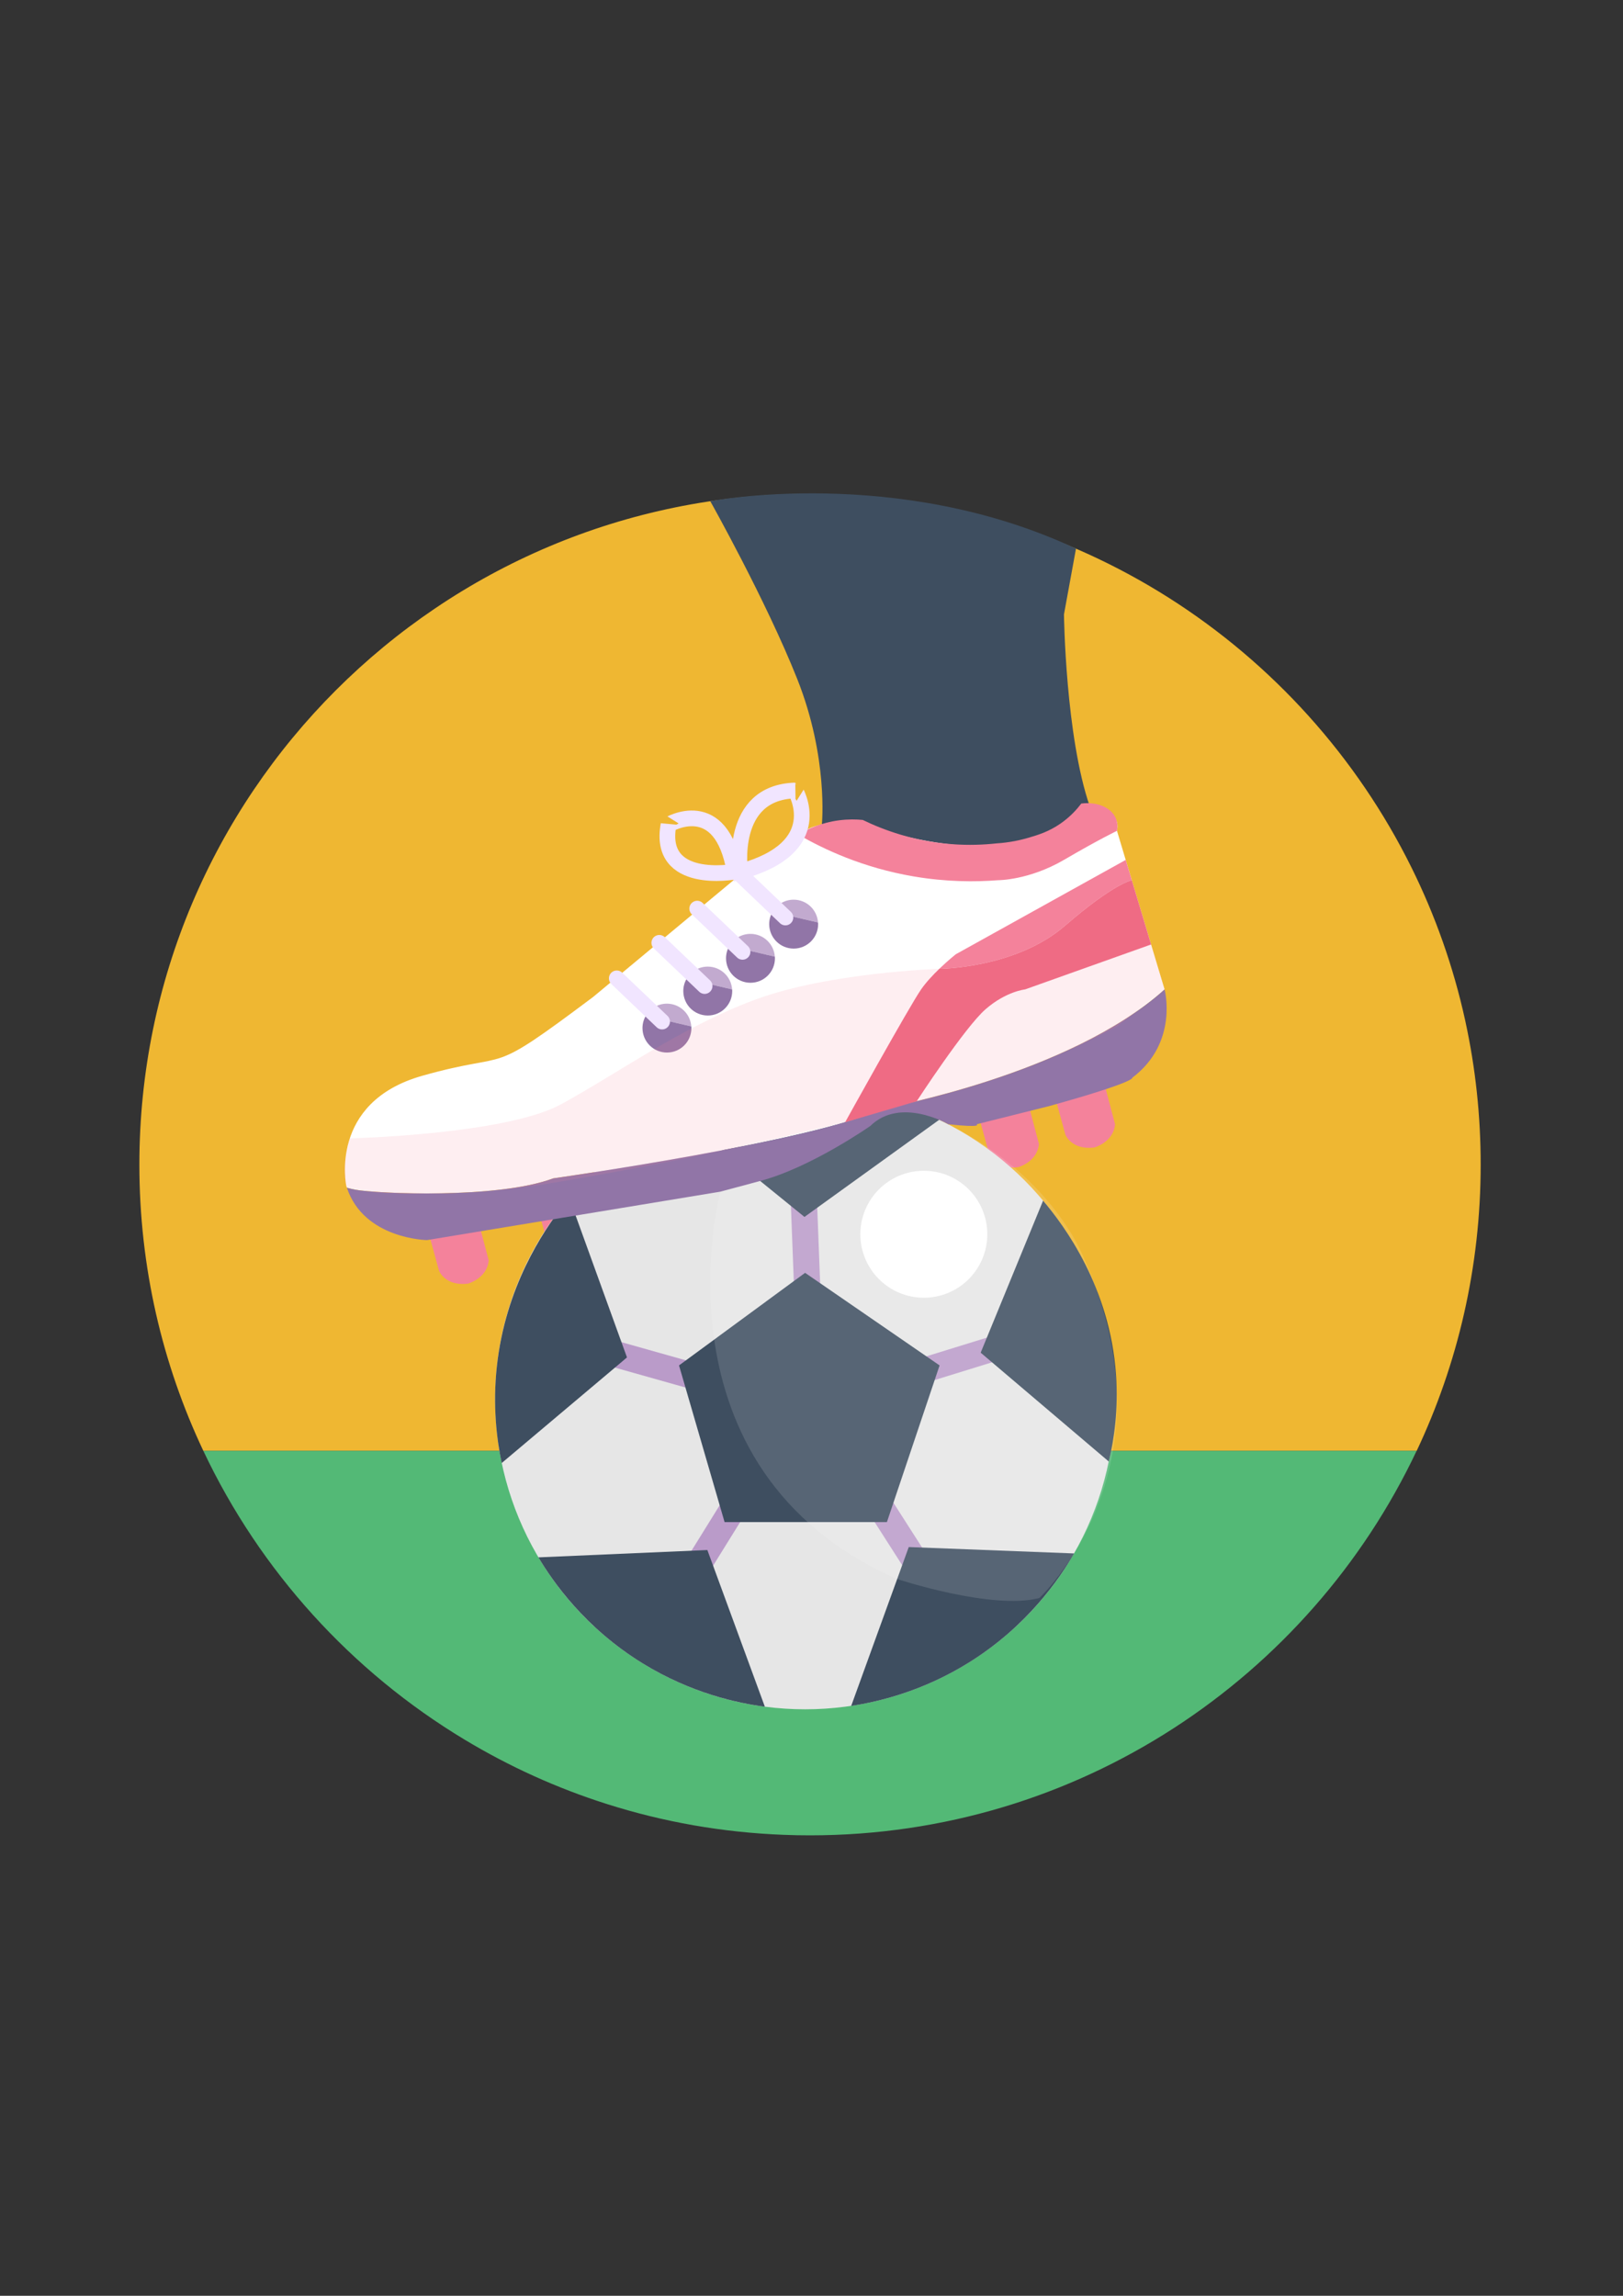 <?xml version="1.0" encoding="utf-8"?>
<!-- Generator: Adobe Illustrator 24.0.1, SVG Export Plug-In . SVG Version: 6.00 Build 0)  -->
<svg version="1.1" id="Layer_1" xmlns="http://www.w3.org/2000/svg" xmlns:xlink="http://www.w3.org/1999/xlink" x="0px" y="0px"
	 viewBox="0 0 595.28 841.89" style="enable-background:new 0 0 595.28 841.89;" xml:space="preserve">
<rect x="0" y="0" width="595.28" height="841.89" fill="#333333" stroke="none"/>
<style type="text/css">
	.st0{fill:#EFB732;}
	.st1{fill:#53B976;}
	.st2{fill:#F4829B;}
	.st3{fill:#3E4E60;}
	.st4{fill:#E6E6E6;}
	.st5{fill:none;stroke:#BA9BC9;stroke-width:9.205;stroke-miterlimit:10;}
	.st6{fill:none;stroke:#BA9BC9;stroke-width:9.629;stroke-miterlimit:10;}
	.st7{opacity:0.13;fill:#FFFFFF;}
	.st8{fill:#FFFFFF;}
	.st9{fill:#9175A7;}
	.st10{fill:#C2AACF;}
	.st11{opacity:0.14;fill:#F4829B;}
	.st12{fill:#EE6781;}
	.st13{fill:none;stroke:#F1E5FF;stroke-width:5.757;stroke-linecap:round;stroke-miterlimit:10;}
</style>
<g>
	<path class="st0" d="M543.08,427.07c0-17.94-1.91-35.44-5.56-52.28c-0.05-0.26-0.11-0.5-0.16-0.76
		c-4.31-19.59-10.95-38.3-19.63-55.84c-40.16-81.23-123.87-137.09-220.63-137.09c-135.85,0-245.98,110.13-245.98,245.98
		c0,37.55,8.42,73.14,23.47,104.98H519.6C534.65,500.2,543.08,464.62,543.08,427.07z"/>
	<path class="st1" d="M74.58,532.04c20.83,44.06,54.35,80.95,95.86,105.92c16.29,9.81,33.81,17.79,52.27,23.63
		c20.54,6.52,42.25,10.4,64.73,11.26c3.2,0.13,6.41,0.19,9.64,0.19c98.29,0,183.11-57.67,222.5-141H74.58z"/>
</g>
<path class="st2" d="M358.49,407.48l4.35,15.84c0,0,2.26,5.75,10.62,4.7c0,0,7.02-1.92,7.6-8.53l-4.47-16.89L358.49,407.48z"/>
<path class="st2" d="M233.94,437.38l4.35,15.84c0,0,2.26,5.74,10.62,4.7c0,0,7.02-1.92,7.6-8.53l-4.47-16.89L233.94,437.38z"/>
<path class="st2" d="M197.6,444.21l4.35,15.84c0,0,2.26,5.75,10.62,4.7c0,0,7.02-1.92,7.6-8.53l-4.47-16.89L197.6,444.21z"/>
<path class="st2" d="M156.68,450.18l4.35,15.84c0,0,2.26,5.74,10.62,4.7c0,0,7.02-1.91,7.6-8.53l-4.47-16.89L156.68,450.18z"/>
<path class="st3" d="M301.45,302.24c0,0,2.44-24.37-9.05-53.27c-11.49-28.9-31.89-65.18-31.89-65.18s68.57-13.32,134.14,17.4
	l-4.41,24.11c0,0,0.54,44.58,9.5,70.51l-6.01,13.49l-42.56,10.36l-41.18-8.01L301.45,302.24z"/>
<path class="st2" d="M386.41,400.26l4.35,15.84c0,0,2.26,5.75,10.62,4.7c0,0,7.02-1.92,7.6-8.53l-4.47-16.89L386.41,400.26z"/>
<circle class="st4" cx="295.29" cy="513.13" r="113.69"/>
<line class="st5" x1="337.83" y1="502.8" x2="366.56" y2="493.92"/>
<line class="st6" x1="296.23" y1="476.81" x2="294.8" y2="439.34"/>
<line class="st6" x1="256.27" y1="505.18" x2="220.18" y2="495"/>
<line class="st6" x1="272.53" y1="547.32" x2="252.76" y2="579.19"/>
<line class="st6" x1="319.66" y1="547.46" x2="339.88" y2="579.05"/>
<polygon class="st3" points="249.05,500.71 295.29,466.76 344.62,500.71 325.3,558.16 265.76,558.16 "/>
<path class="st3" d="M333.31,567.32c20.21,0.78,40.43,1.56,60.64,2.34c-5.29,9.17-16.97,26.52-38.51,39.96
	c-17.11,10.67-33.36,14.45-43.24,15.95C319.23,606.15,326.27,586.73,333.31,567.32z"/>
<path class="st3" d="M197.48,571.1c20.65-0.9,41.31-1.79,61.96-2.69c7.03,19.15,14.06,38.3,21.09,57.45
	c-9.93-1.31-26.94-4.87-44.88-15.93C214.46,596.87,202.81,580.05,197.48,571.1z"/>
<path class="st3" d="M227.9,499.53c-14.63,12.33-29.26,24.65-43.89,36.98c-1.88-8.99-3.32-21.21-1.77-35.46
	c3.15-28.97,16.84-49.4,24.25-58.9l2.32-2.8c7.05,19.47,14.1,38.95,21.15,58.42C229.26,498.35,228.58,498.94,227.9,499.53z"/>
<path class="st3" d="M295.06,446.26c-15.25-12.38-30.51-24.76-45.76-37.14c9.04-3.98,25.97-10.05,47.93-9.67
	c21.78,0.37,38.39,6.9,47.28,11.16L295.06,446.26z"/>
<path class="st3" d="M382.58,440.29c-7.63,18.58-15.26,37.17-22.89,55.75l46.99,39.92c1.99-8.36,3.53-19.21,2.66-31.76
	C407.1,472,390.39,449.52,382.58,440.29z"/>
<path class="st7" d="M319.66,402.08c0,0-23.13-4.68-39.12-2.64l-16.34,37.55c0,0-26.96,101.67,64.86,142.06
	c0,0,34.72,11.49,52.13,6.97c0,0,51.18-47.35,16.36-124.65C397.55,461.36,381.39,417.66,319.66,402.08z"/>
<circle class="st8" cx="338.84" cy="452.61" r="23.28"/>
<g>
	<path class="st8" d="M202.91,432.11c0,0,96.1-13.58,121.52-25.77c0,0,67.9-12.19,102.71-43.52l-17.46-58.15
		c2.04-9.4-13.18-9.05-13.18-9.05c-23.68,29.25-82.52,5.57-82.52,5.57c-14.62,0-18.69,3.48-18.69,3.48l-24.13,16.36l-53.62,44.57
		c-40.39,30.29-28.2,19.15-62.67,28.9c-34.47,9.75-27.85,40.39-27.85,40.39c0.07,0.22,0.15,0.43,0.22,0.65
		c0.98,0.27,2.06,0.53,3.26,0.74C138.15,437.69,182.37,439.77,202.91,432.11z"/>
	<path class="st9" d="M324.43,406.35c-25.42,12.19-121.52,25.77-121.52,25.77c-20.54,7.66-64.76,5.57-72.42,4.18
		c-1.2-0.22-2.28-0.47-3.26-0.74c6.25,18.84,29.37,19.2,29.37,19.2l107.59-17.76l14.28-3.83c18.8-4.87,40.74-20.27,40.74-20.27
		c11.14-10.87,28.59-0.62,28.59-0.62c12.92,1.39,10.41,0,10.41,0l26.44-6.62c32.39-9,30.66-10.45,30.66-10.45
		c17.06-12.88,11.84-32.38,11.84-32.38C392.33,394.16,324.43,406.35,324.43,406.35z"/>
</g>
<path class="st2" d="M292.79,306.03c9.25,5.37,23.63,12.18,42.3,15.36c12.07,2.06,22.68,2.04,30.99,1.39c0,0,11.27,0.06,24.15-7.45
	c12.88-7.52,19.45-10.65,19.45-10.65c0.41-2.34-0.12-3.93-0.48-4.74c-1.69-3.8-6.77-6.02-12.61-5.27c-1.5,1.99-3.94,4.78-7.57,7.31
	c-4.38,3.04-8.36,4.22-11.75,5.22c-2.88,0.85-6.92,1.78-11.88,2.09c-4.68,0.51-10.09,0.72-16.06,0.29
	c-14.1-1.03-25.36-5.25-32.9-8.9c-2.41-0.23-5.33-0.29-8.62,0.13C301.09,301.67,295.96,304.14,292.79,306.03z"/>
<g>
	<path class="st10" d="M291.09,329.92c-3.31,0-6.2,1.8-7.75,4.48l16.69,3.88C299.71,333.61,295.84,329.92,291.09,329.92z"/>
	<path class="st9" d="M283.34,334.4c-0.77,1.32-1.21,2.85-1.21,4.49c0,4.95,4.01,8.97,8.97,8.97c4.95,0,8.97-4.01,8.97-8.97
		c0-0.21-0.02-0.41-0.03-0.61L283.34,334.4z"/>
</g>
<g>
	<path class="st10" d="M275.25,342.46c-3.31,0-6.2,1.8-7.75,4.48l16.69,3.88C283.87,346.15,279.99,342.46,275.25,342.46z"/>
	<path class="st9" d="M267.5,346.93c-0.77,1.32-1.21,2.85-1.21,4.49c0,4.95,4.01,8.97,8.97,8.97s8.97-4.01,8.97-8.97
		c0-0.21-0.02-0.41-0.03-0.61L267.5,346.93z"/>
</g>
<g>
	<path class="st10" d="M259.58,354.47c-3.31,0-6.2,1.8-7.75,4.48l16.69,3.88C268.2,358.15,264.33,354.47,259.58,354.47z"/>
	<path class="st9" d="M251.83,358.94c-0.77,1.32-1.21,2.85-1.21,4.49c0,4.95,4.01,8.97,8.97,8.97c4.95,0,8.97-4.01,8.97-8.97
		c0-0.21-0.02-0.41-0.03-0.61L251.83,358.94z"/>
</g>
<g>
	<path class="st10" d="M244.61,368.05c-3.31,0-6.2,1.8-7.75,4.48l16.69,3.88C253.23,371.74,249.35,368.05,244.61,368.05z"/>
	<path class="st9" d="M236.86,372.52c-0.77,1.32-1.21,2.85-1.21,4.49c0,4.95,4.01,8.97,8.97,8.97c4.95,0,8.97-4.01,8.97-8.97
		c0-0.21-0.02-0.41-0.03-0.61L236.86,372.52z"/>
</g>
<g>
	<path class="st2" d="M415.12,322.79l-2.24-7.45l-62.34,34.61c0,0-2.82,2.24-6.03,5.33c0,0,27.97-0.11,46.08-15.78
		C408.69,323.83,415.12,322.79,415.12,322.79z"/>
	<path class="st11" d="M344.51,355.28L344.51,355.28c0,0-40.62,1.28-67.69,11.36c-27.06,10.08-50.58,27.18-71.06,38.32
		c-20.48,11.14-77.46,12.5-77.46,12.5c-3.93,13.2-1.07,18.09-1.07,18.09c3.76,0.6,7.51,1.19,11.27,1.79
		c9.58,0.5,20.21,0.6,31.7-0.02c10.86-0.58,20.88-1.71,29.93-3.12c22.96-3.79,46.73-8.3,71.22-13.65
		c13.18-2.88,26.06-5.9,38.63-9.02c0,0,23.51-42.44,27.86-48.7C339.66,360.2,342.19,357.51,344.51,355.28z"/>
	<path class="st11" d="M415.12,322.79L415.12,322.79l7.07,23.56l-46.23,16.48c0,0-6.96,0.7-14.53,7.31
		c-7.57,6.62-25.18,33.66-25.18,33.66l-26.27,7.73c10.42-2.99,20.84-5.98,31.26-8.96c10.05-2.51,21.1-5.8,32.83-10.18
		c13.49-5.03,25.4-10.56,35.67-15.98c5.8-4.53,11.61-9.05,17.41-13.58L415.12,322.79z"/>
	<path class="st12" d="M361.43,370.14c7.57-6.62,14.53-7.31,14.53-7.31l46.23-16.48l-7.07-23.56c0,0-6.43,1.04-24.53,16.71
		c-18.11,15.67-46.08,15.78-46.08,15.78c-2.32,2.24-4.85,4.92-6.67,7.55c-4.35,6.27-27.86,48.7-27.86,48.7l26.27-7.73
		C336.25,403.8,353.86,376.75,361.43,370.14z"/>
	<path class="st11" d="M361.43,370.14c7.57-6.62,14.53-7.31,14.53-7.31l46.23-16.48l-7.07-23.56c0,0-6.43,1.04-24.53,16.71
		c-18.11,15.67-46.08,15.78-46.08,15.78c-2.32,2.24-4.85,4.92-6.67,7.55c-4.35,6.27-27.86,48.7-27.86,48.7l26.27-7.73
		C336.25,403.8,353.86,376.75,361.43,370.14z"/>
</g>
<line class="st13" x1="226.22" y1="358.77" x2="242.84" y2="374.62"/>
<line class="st13" x1="241.82" y1="345.74" x2="258.44" y2="361.59"/>
<line class="st13" x1="255.72" y1="333.2" x2="272.34" y2="349.05"/>
<line class="st13" x1="271.46" y1="320.61" x2="288.07" y2="336.46"/>
<path class="st13" d="M269.42,319.65c0,0-28.41,5.22-24.22-17.24C245.2,302.42,264.57,290.8,269.42,319.65z"/>
<path class="st13" d="M271.46,319.65c0,0-4.34-29.07,20.23-29.77C291.68,289.88,304.31,310.77,271.46,319.65z"/>
</svg>

